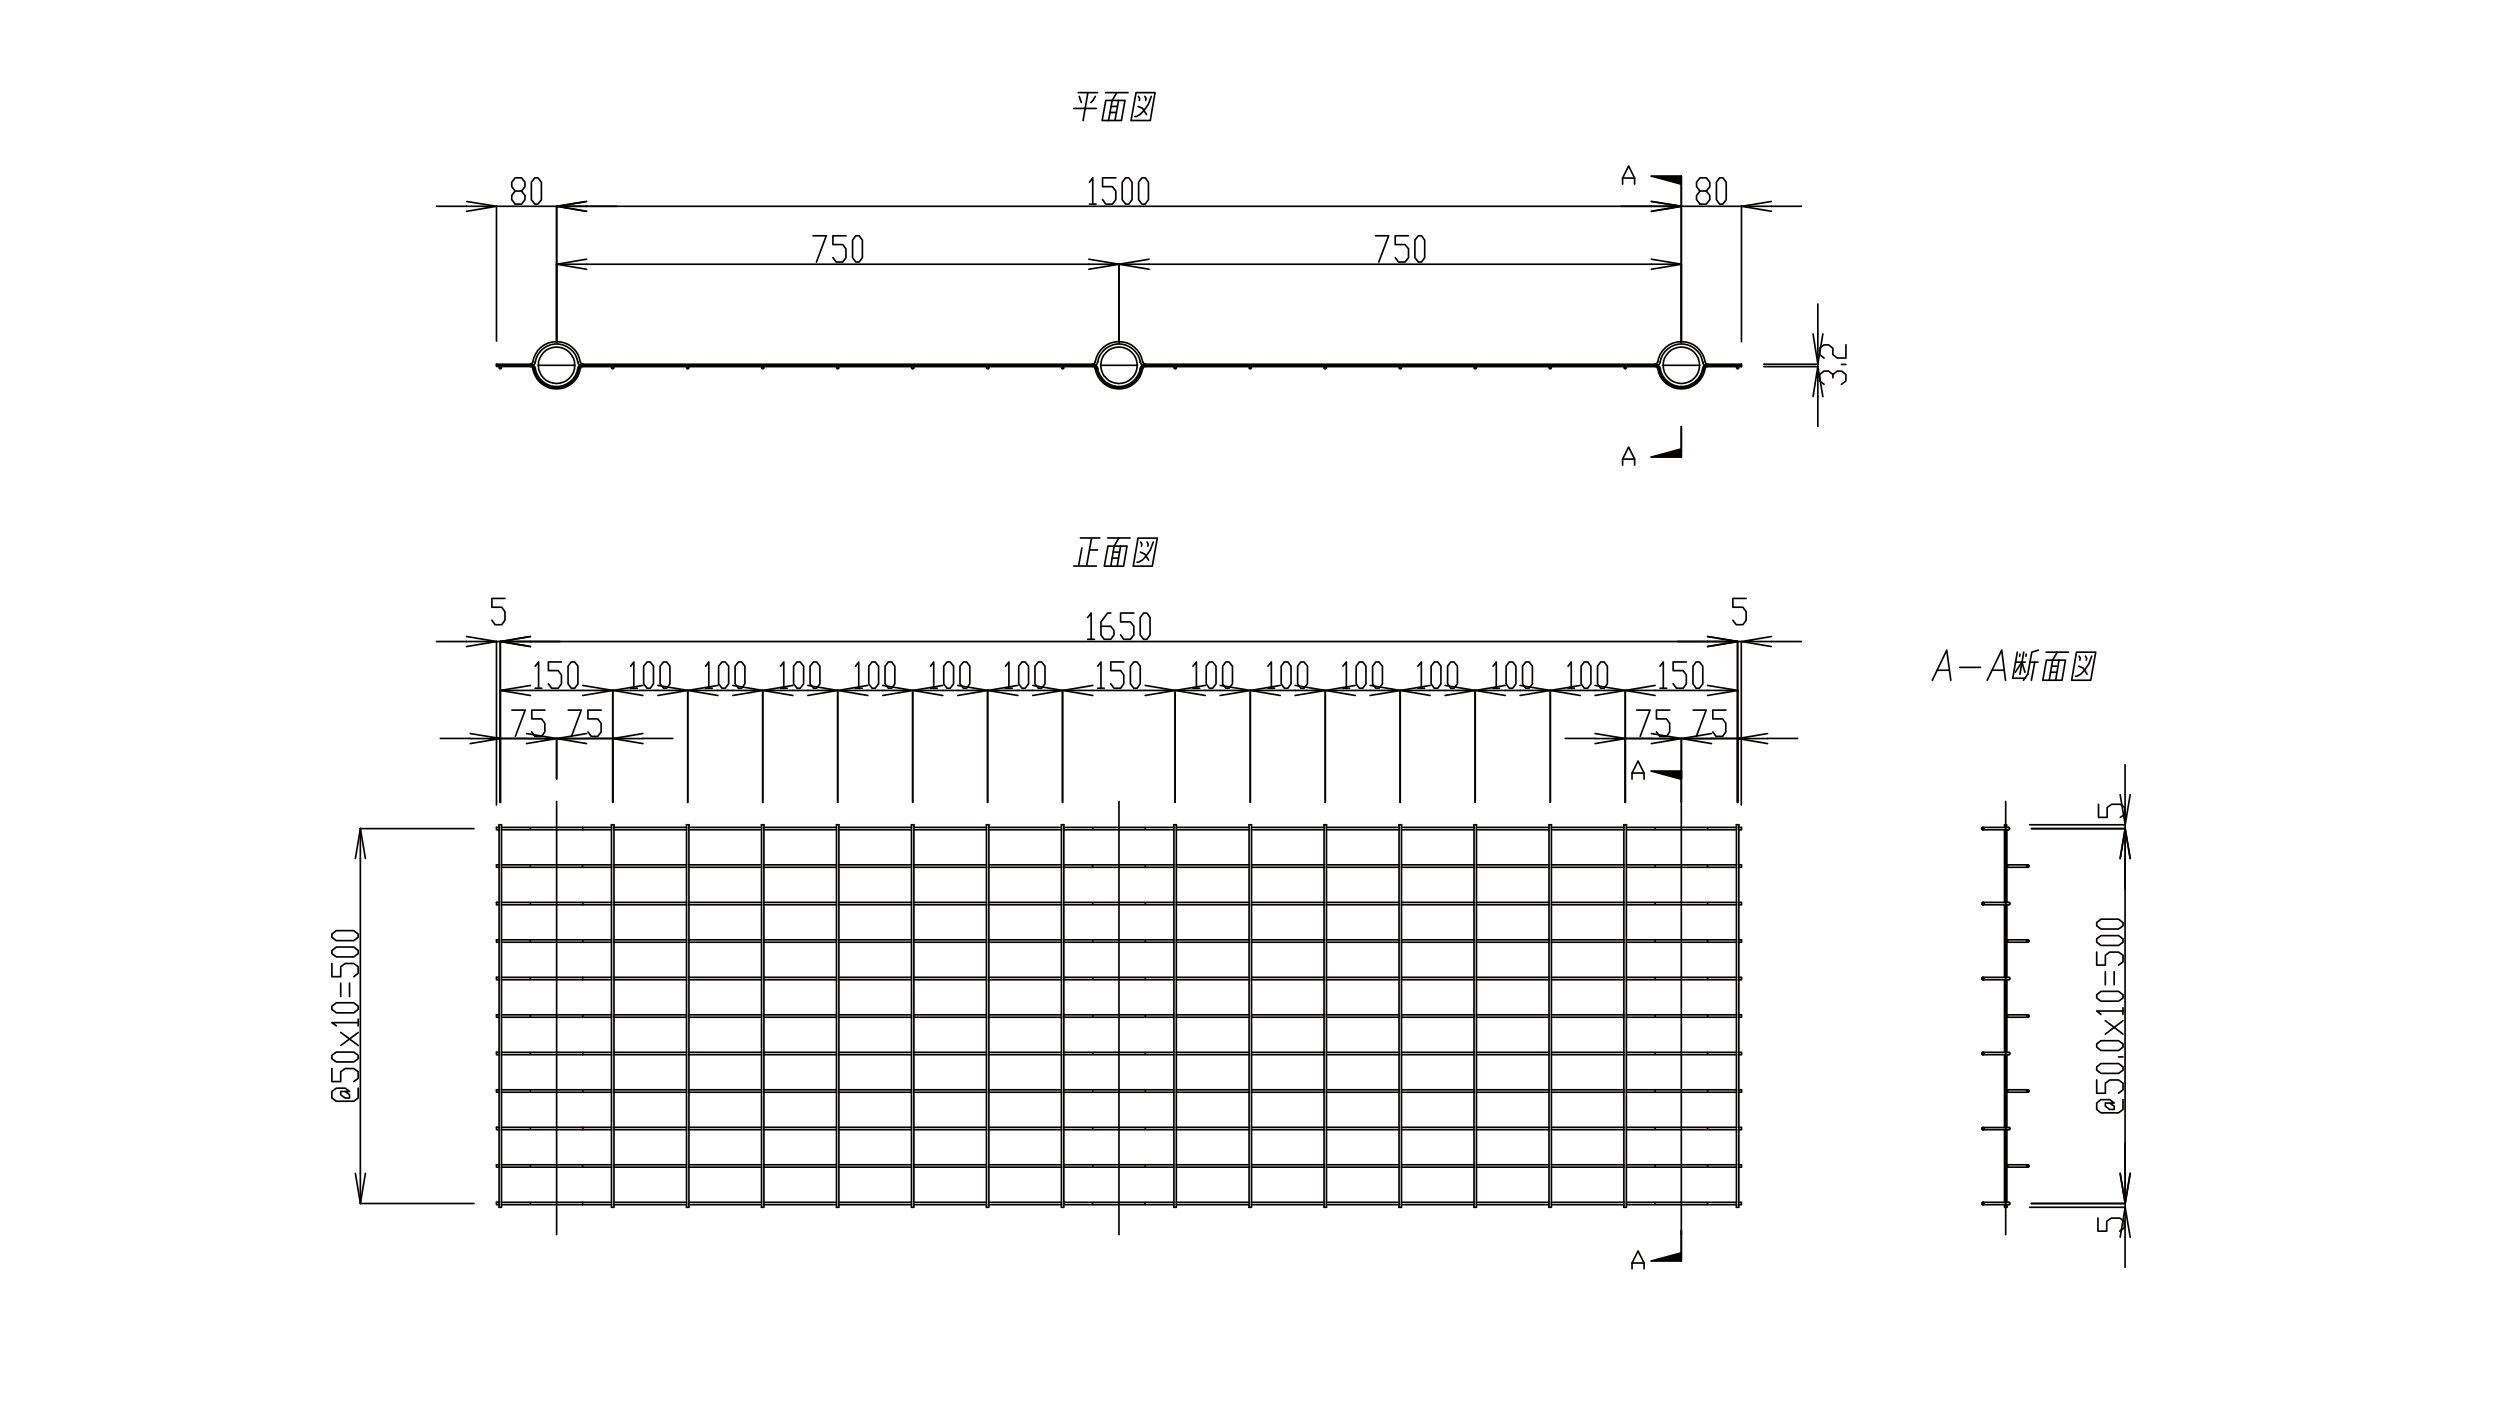 <svg xmlns="http://www.w3.org/2000/svg" xmlns:xlink="http://www.w3.org/1999/xlink" viewBox="0 0 748.21 420.96"><defs><style>.cls-1,.cls-3{fill:none;}.cls-2{clip-path:url(#clip-path);}.cls-3{stroke:#040000;stroke-linecap:round;stroke-linejoin:round;stroke-width:0.5px;}.cls-4{fill:#040000;fill-rule:evenodd;}</style><clipPath id="clip-path"><rect class="cls-1" x="76.47" width="595.26" height="420.96"/></clipPath></defs><g id="レイヤー_2" data-name="レイヤー 2"><g id="レイヤー_1-2" data-name="レイヤー 1"><g id="レイヤー_2-2" data-name="レイヤー 2"><g id="レイヤー_1-2-2" data-name="レイヤー 1-2"><g class="cls-2"><path class="cls-3" d="M158.73,258.84v.72m24.3-.72H150.09m32.94.72H150.09m122.7,0H251.07m21.72-.72H251.07"/><polyline class="cls-3" points="148.59 258.84 148.59 259.56 149.38 259.56"/><path class="cls-3" d="M327,109H174.39m152.64.36H174.39m152.64.36H174.39M495.33,109H342.75m152.58.36H342.75m152.58.36H342.75m168.12,0h10.32m-10.14-.36h10.14M511.05,109h10.14M334.89,369.48V239.88m-168.3,129.6V239.88m336.6,129.6V239.88m18,19.68v-.72m-79.32,0h21.72m-21.72.72h21.72m-44.16,0h21.72m-21.68-.72h21.72m79.26,0h.78m-34.44,0h32.94m-55.38,0h21.72m34.38.72h.78m-34.44,0h32.94m-55.38,0h21.72m-111.48-.72h21.68m-21.72.72h21.72m-44.22,0h21.78m-21.78-.72h21.78m-56.16,0H296m21.72.72H296m-.72,0H273.47m21.72-.72H273.47m44.88.72h32.94m-32.94-.72h32.94m45.66,0h21.72m-21.72.72h21.72m-168.36-.72H228.63m21.72.72H228.63m-23.16-.72H183.75m21.72.72H183.75m44.16-.72H206.19m21.72.72H206.19m-57.6-.72h.78"/><polyline class="cls-3" points="599.91 247.62 599.91 246.84 600.58 246.84 600.58 247.62"/><polyline class="cls-3" points="600.7 360.54 600.7 361.32 599.91 361.32 599.91 360.54"/><path class="cls-3" d="M544.05,100V91m0,27.66v8.94M527.91,109h16.14m-16.14.72h16.14M599.91,270.1V248.34m0,44.16V270.78m0,44.16V293.22m0,44.22V315.66m0,44.16V338.1"/><polyline class="cls-3" points="545.91 115.02 544.6 114 544.6 112.08 545.91 111.06 547.24 111.06 548.55 112.08 548.55 113.04"/><polyline class="cls-3" points="548.55 112.08 549.88 111.06 551.13 111.06 552.46 112.08 552.46 114 551.13 115.02"/><line class="cls-3" x1="552.45" y1="109.08" x2="551.13" y2="109.08"/><polyline class="cls-3" points="545.91 107.16 544.6 106.14 544.6 104.22 545.91 103.2 547.24 103.2 548.55 104.22 548.55 106.14 549.88 107.16 552.46 107.16 552.46 103.2"/><polyline class="cls-3" points="544.05 108.96 544.05 109.68 542.62 118.68"/><polyline class="cls-3" points="545.55 118.68 544.05 109.68 544.05 118.68"/><polyline class="cls-3" points="545.55 99.96 544.05 108.96 542.62 99.96"/><path class="cls-3" d="M600.27,369.48V239.88M544.05,109v-9"/><polygon class="cls-3" points="318.39 110.04 318.33 109.8 318.04 109.68 317.8 109.8 317.68 110.04 317.8 110.28 318.04 110.4 318.33 110.28 318.39 110.04"/><polygon class="cls-3" points="352.06 110.04 352 109.8 351.69 109.68 351.45 109.8 351.33 110.04 351.45 110.28 351.69 110.4 352 110.28 352.06 110.04"/><path class="cls-3" d="M175.53,61.74h9m-44.88,0h-9m35.94,40.86V61.74m-18,40.32V61.74M521.19,109v.72"/><polyline class="cls-3" points="166.59 61.74 148.59 61.74 139.66 60.3"/><polyline class="cls-3" points="139.66 63.24 148.59 61.74 139.66 61.74"/><polyline class="cls-3" points="175.53 63.24 166.59 61.74 175.53 60.3"/><line class="cls-3" x1="166.59" y1="61.74" x2="175.53" y2="61.74"/><polyline class="cls-3" points="154.18 61.08 153.16 59.76 153.16 58.5 154.18 57.18 156.09 57.18 157.12 55.86 157.12 54.54 156.09 53.22 154.18 53.22 153.16 54.54 153.16 55.86 154.18 57.18"/><polyline class="cls-3" points="156.09 57.18 157.12 58.5 157.12 59.76 156.09 61.08 154.18 61.08"/><polygon class="cls-3" points="160.06 61.08 159.03 59.76 159.03 54.54 160.06 53.22 161.01 53.22 162.03 54.54 162.03 59.76 161.01 61.08 160.06 61.08"/><path class="cls-3" d="M175.53,79.08H325.89m9,23.52V79.08M166.59,102.6V79.08"/><polyline class="cls-3" points="175.53 80.58 166.59 79.08 175.53 77.58"/><line class="cls-3" x1="166.59" y1="79.08" x2="175.53" y2="79.08"/><polyline class="cls-3" points="325.89 77.58 334.89 79.08 325.89 80.58"/><line class="cls-3" x1="334.89" y1="79.08" x2="325.89" y2="79.08"/><polyline class="cls-3" points="243.34 70.56 247.29 70.56 244.35 78.42"/><polyline class="cls-3" points="249.28 77.1 250.24 78.42 252.22 78.42 253.18 77.1 253.18 74.46 252.22 73.2 249.28 73.2 249.28 70.56 253.18 70.56"/><polygon class="cls-3" points="256.12 78.42 255.16 77.1 255.16 71.88 256.12 70.56 257.13 70.56 258.1 71.88 258.1 77.1 257.13 78.42 256.12 78.42"/><path class="cls-3" d="M530.13,61.74h9m-44.88,0h-9m35.94,40.5V61.74m-18,40.86V61.74"/><polyline class="cls-3" points="521.2 61.74 503.19 61.74 494.25 60.3"/><polyline class="cls-3" points="494.25 63.24 503.19 61.74 494.25 61.74"/><polyline class="cls-3" points="530.13 63.24 521.2 61.74 530.13 60.3"/><line class="cls-3" x1="521.19" y1="61.74" x2="530.13" y2="61.74"/><polyline class="cls-3" points="508.77 61.08 507.75 59.76 507.75 58.5 508.77 57.18 510.69 57.18 511.71 55.86 511.71 54.54 510.69 53.22 508.77 53.22 507.75 54.54 507.75 55.86 508.77 57.18"/><polyline class="cls-3" points="510.69 57.18 511.71 58.5 511.71 59.76 510.69 61.08 508.77 61.08"/><polygon class="cls-3" points="514.65 61.08 513.7 59.76 513.7 54.54 514.65 53.22 515.62 53.22 516.63 54.54 516.63 59.76 515.62 61.08 514.65 61.08"/><path class="cls-3" d="M175.53,61.74H494.25m8.94,40.86V61.74M166.59,102.6V61.74"/><polyline class="cls-3" points="175.53 63.24 166.59 61.74 175.53 60.3"/><line class="cls-3" x1="166.59" y1="61.74" x2="175.53" y2="61.74"/><polyline class="cls-3" points="494.25 60.3 503.19 61.74 494.25 63.24"/><line class="cls-3" x1="503.19" y1="61.74" x2="494.25" y2="61.74"/><polyline class="cls-3" points="326.07 54.54 327.04 53.22 327.04 61.08"/><line class="cls-3" x1="326.07" y1="61.08" x2="327.99" y2="61.08"/><polyline class="cls-3" points="329.98 59.76 330.94 61.08 332.92 61.08 333.94 59.76 333.94 57.18 332.92 55.86 329.98 55.86 329.98 53.22 333.94 53.22"/><polygon class="cls-3" points="336.88 61.08 335.86 59.76 335.86 54.54 336.88 53.22 337.83 53.22 338.8 54.54 338.8 59.76 337.83 61.08 336.88 61.08"/><polygon class="cls-3" points="341.74 61.08 340.77 59.76 340.77 54.54 341.74 53.22 342.75 53.22 343.71 54.54 343.71 59.76 342.75 61.08 341.74 61.08"/><path class="cls-3" d="M636,237.84V228.9m0,28v9m-28.56-19.06H636M608,248H636"/><polyline class="cls-3" points="634.6 244.62 635.91 243.66 635.91 241.68 634.6 240.72 631.96 240.72 630.63 241.68 630.63 244.62 628.05 244.62 628.05 240.72"/><polyline class="cls-3" points="636.03 246.84 636.03 247.98 634.53 256.92"/><polyline class="cls-3" points="637.53 256.92 636.03 247.98 636.03 256.92"/><polyline class="cls-3" points="637.53 237.84 636.03 246.84 634.53 237.84"/><path class="cls-3" d="M636,256.92v94.26m-28.08,9H636M608,248H636m0-1.14v-9"/><polyline class="cls-3" points="634.53 256.92 636.03 247.98 637.53 256.92"/><line class="cls-3" x1="636.03" y1="247.98" x2="636.03" y2="256.92"/><polyline class="cls-3" points="637.53 351.18 636.03 360.18 634.53 351.18"/><line class="cls-3" x1="636.03" y1="360.18" x2="636.03" y2="351.18"/><polyline class="cls-3" points="631.41 330.12 632.74 331.08 632.74 332.04 631.41 332.04 630.1 331.08 630.1 330.12 632.74 330.12 631.41 329.1 628.77 329.1 627.51 330.12 627.51 332.04 628.77 333.06 634.05 333.06 635.38 332.04 635.38 329.1"/><polyline class="cls-3" points="634.05 327.18 635.38 326.16 635.38 324.18 634.05 323.22 631.41 323.22 630.1 324.18 630.1 327.18 627.51 327.18 627.51 323.22"/><polygon class="cls-3" points="635.38 320.28 634.05 321.24 628.77 321.24 627.51 320.28 627.51 319.32 628.77 318.3 634.05 318.3 635.38 319.32 635.38 320.28"/><line class="cls-3" x1="635.37" y1="316.32" x2="634.05" y2="316.32"/><polygon class="cls-3" points="635.38 313.38 634.05 314.4 628.77 314.4 627.51 313.38 627.51 312.42 628.77 311.46 634.05 311.46 635.38 312.42 635.38 313.38"/><path class="cls-3" d="M630.09,309.48l5.28-4m0,4-5.28-4"/><polyline class="cls-3" points="628.77 303.6 627.51 302.58 635.38 302.58"/><line class="cls-3" x1="635.37" y1="303.6" x2="635.37" y2="301.62"/><polygon class="cls-3" points="635.38 298.68 634.05 299.64 628.77 299.64 627.51 298.68 627.51 297.72 628.77 296.7 634.05 296.7 635.38 297.72 635.38 298.68"/><path class="cls-3" d="M632.73,290.82v3.9m-2.64,0v-3.9"/><polyline class="cls-3" points="634.05 288.84 635.38 287.88 635.38 285.9 634.05 284.94 631.41 284.94 630.1 285.9 630.1 288.84 627.51 288.84 627.51 284.94"/><polygon class="cls-3" points="635.38 282 634.05 282.96 628.77 282.96 627.51 282 627.51 280.98 628.77 280.02 634.05 280.02 635.38 280.98 635.38 282"/><polygon class="cls-3" points="635.38 277.08 634.05 278.04 628.77 278.04 627.51 277.08 627.51 276.12 628.77 275.1 634.05 275.1 635.38 276.12 635.38 277.08"/><path class="cls-3" d="M636,370.26v9m0-28.08v-8.94m-28.56,19.08H636M608,360.18H636"/><polyline class="cls-3" points="634.41 368.46 635.74 367.5 635.74 365.52 634.41 364.56 631.84 364.56 630.51 365.52 630.51 368.46 627.88 368.46 627.88 364.56"/><polyline class="cls-3" points="636.03 361.32 636.03 360.18 637.53 351.18"/><polyline class="cls-3" points="634.53 351.18 636.03 360.18 636.03 351.18"/><polyline class="cls-3" points="634.53 370.26 636.03 361.32 637.53 370.26"/><path class="cls-3" d="M107.85,256.92v94.26m34,9h-34m34-112.18h-34M636,361.32v8.94"/><polyline class="cls-3" points="106.36 256.92 107.86 247.98 109.36 256.92"/><line class="cls-3" x1="107.85" y1="247.98" x2="107.85" y2="256.92"/><polyline class="cls-3" points="109.36 351.18 107.86 360.18 106.36 351.18"/><line class="cls-3" x1="107.85" y1="360.18" x2="107.85" y2="351.18"/><polyline class="cls-3" points="103.3 326.64 104.61 327.66 104.61 328.62 103.3 328.62 101.97 327.66 101.97 326.64 104.61 326.64 103.3 325.68 100.66 325.68 99.33 326.64 99.33 328.62 100.66 329.58 105.88 329.58 107.19 328.62 107.19 325.68"/><polyline class="cls-3" points="105.88 323.7 107.19 322.74 107.19 320.76 105.88 319.8 103.3 319.8 101.97 320.76 101.97 323.7 99.33 323.7 99.33 319.8"/><polygon class="cls-3" points="107.19 316.86 105.88 317.82 100.66 317.82 99.33 316.86 99.33 315.84 100.66 314.88 105.88 314.88 107.19 315.84 107.19 316.86"/><path class="cls-3" d="M102,312.9l5.22-3.9m0,3.9L102,309"/><polyline class="cls-3" points="100.66 307.02 99.33 306.06 107.19 306.06"/><line class="cls-3" x1="107.19" y1="307.02" x2="107.19" y2="305.04"/><polygon class="cls-3" points="107.19 302.1 105.88 303.12 100.66 303.12 99.33 302.1 99.33 301.14 100.66 300.12 105.88 300.12 107.19 301.14 107.19 302.1"/><path class="cls-3" d="M104.61,294.24v4m-2.64,0v-4"/><polyline class="cls-3" points="105.88 292.32 107.19 291.3 107.19 289.32 105.88 288.36 103.3 288.36 101.97 289.32 101.97 292.32 99.33 292.32 99.33 288.36"/><polygon class="cls-3" points="107.19 285.42 105.88 286.38 100.66 286.38 99.33 285.42 99.33 284.46 100.66 283.44 105.88 283.44 107.19 284.46 107.19 285.42"/><polygon class="cls-3" points="107.19 280.5 105.88 281.52 100.66 281.52 99.33 280.5 99.33 279.54 100.66 278.52 105.88 278.52 107.19 279.54 107.19 280.5"/><polygon class="cls-4" points="494.13 52.68 503.19 52.68 503.19 55.14 494.13 52.68"/><polyline class="cls-3" points="503.19 61.74 503.19 52.68 494.13 52.68 503.19 55.14"/><line class="cls-3" x1="503.19" y1="61.74" x2="503.19" y2="52.68"/><polygon class="cls-4" points="494.13 230.76 503.19 230.76 503.19 233.22 494.13 230.76"/><polyline class="cls-3" points="503.19 239.88 503.19 230.76 494.13 230.76 503.19 233.22"/><line class="cls-3" x1="503.19" y1="239.88" x2="503.19" y2="230.76"/><polyline class="cls-3" points="488.44 379.74 488.44 378 490.24 374.4 492.04 378 492.04 379.74"/><line class="cls-3" x1="488.43" y1="378" x2="492.03" y2="378"/><polyline class="cls-3" points="488.44 233.16 488.44 231.36 490.24 227.76 492.04 231.36 492.04 233.16"/><line class="cls-3" x1="488.43" y1="231.36" x2="492.03" y2="231.36"/><polyline class="cls-3" points="485.62 139.2 485.62 137.4 487.42 133.8 489.21 137.4 489.21 139.2"/><line class="cls-3" x1="485.61" y1="137.4" x2="489.21" y2="137.4"/><polyline class="cls-3" points="485.62 55.08 485.62 53.28 487.42 49.68 489.21 53.28 489.21 55.08"/><line class="cls-3" x1="485.61" y1="53.28" x2="489.21" y2="53.28"/><polyline class="cls-3" points="327.75 110.28 328.06 111.48 328.6 112.68 329.31 113.76 330.21 114.66 331.24 115.38 332.38 115.98 333.63 116.28 334.89 116.4 336.15 116.28 337.42 115.98 338.56 115.38 339.57 114.66 340.48 113.76 341.19 112.68 341.68 111.48 341.98 110.28"/><polyline class="cls-3" points="328.12 110.22 328.42 111.42 328.89 112.5 329.56 113.52 330.45 114.36 331.42 115.08 332.5 115.62 333.69 115.92 334.89 116.04 336.1 115.92 337.3 115.62 338.38 115.08 339.33 114.36 340.18 113.52 340.89 112.5 341.38 111.42 341.62 110.22"/><polyline class="cls-3" points="328.48 110.16 328.77 111.36 329.31 112.44 330.04 113.46 330.88 114.3 331.95 114.96 333.1 115.44 334.3 115.68 335.5 115.68 336.69 115.44 337.83 114.96 338.86 114.3 339.75 113.46 340.48 112.44 341.01 111.36 341.31 110.16"/><polyline class="cls-3" points="342.75 109.68 342.39 109.74 342.1 110.04 341.98 110.4"/><polyline class="cls-3" points="342.75 109.32 342.33 109.38 341.98 109.62 341.74 109.98 341.62 110.34"/><polyline class="cls-3" points="342.75 108.96 342.21 109.08 341.74 109.38 341.44 109.8 341.25 110.34"/><polyline class="cls-3" points="327.81 110.4 327.69 110.04 327.39 109.74 327.04 109.68"/><polyline class="cls-3" points="328.18 110.34 328.06 109.98 327.81 109.62 327.45 109.38 327.04 109.32"/><polyline class="cls-3" points="328.54 110.34 328.36 109.8 328.06 109.38 327.57 109.08 327.04 108.96"/><polyline class="cls-3" points="341.98 108.36 341.68 107.16 341.19 105.96 340.48 104.88 339.57 103.98 338.56 103.2 337.42 102.66 336.15 102.36 334.89 102.24 333.63 102.36 332.38 102.66 331.24 103.2 330.21 103.98 329.31 104.88 328.6 105.96 328.06 107.16 327.75 108.36"/><polyline class="cls-3" points="341.31 108.48 341.01 107.28 340.48 106.14 339.75 105.18 338.86 104.34 337.83 103.68 336.69 103.2 335.5 102.96 334.3 102.96 333.1 103.2 331.95 103.68 330.88 104.34 330.04 105.18 329.31 106.14 328.77 107.28 328.48 108.48"/><polyline class="cls-3" points="341.98 108.24 342.1 108.6 342.39 108.84 342.75 108.96"/><polyline class="cls-3" points="341.25 108.3 341.44 108.84 341.74 109.26 342.21 109.56 342.75 109.68"/><polyline class="cls-3" points="327.04 108.96 327.39 108.84 327.69 108.6 327.81 108.24"/><polyline class="cls-3" points="327.04 109.68 327.57 109.56 328.06 109.26 328.36 108.84 328.54 108.3"/><polyline class="cls-3" points="601.24 360.54 601.48 360.42 601.6 360.18 601.48 359.94 601.24 359.82"/><polyline class="cls-3" points="593.5 359.82 593.25 359.94 593.13 360.18 593.25 360.42 593.5 360.54"/><path class="cls-3" d="M593.47,360.54h7.74m0-.72h-7.74"/><polygon class="cls-3" points="593.86 360.18 593.79 359.94 593.5 359.82 593.25 359.94 593.13 360.18 593.25 360.42 593.5 360.54 593.79 360.42 593.86 360.18"/><line class="cls-3" x1="323.01" y1="28.86" x2="323.61" y2="30.66"/><polyline class="cls-3" points="326.5 30.66 327.1 30.06 327.81 28.86"/><path class="cls-3" d="M330.87,27.72h6.72m-14.88,0h5.76m-7.08,4.74h6.72m-2.52-4.74-1.44,8.34"/><polygon class="cls-3" points="330.94 30.06 336.69 30.06 335.62 36.06 329.86 36.06 330.94 30.06"/><path class="cls-3" d="M334.77,30.06l-1.08,6m-1.5-2.4h1.92m-1.56-1.8h1.92"/><polyline class="cls-3" points="334.24 27.72 332.86 30.06 331.77 36.06"/><polygon class="cls-3" points="340 27.72 345.69 27.72 344.25 36.06 338.5 36.06 340 27.72"/><polyline class="cls-3" points="340.71 28.86 341.07 29.46 341.01 30.06"/><polyline class="cls-3" points="342.63 28.86 343 29.46 342.88 30.06"/><polyline class="cls-3" points="344.56 28.86 343.65 31.26 342.39 33.06 341.19 34.26 340.12 34.86 339.63 34.86"/><polyline class="cls-3" points="340.65 31.86 341.98 32.46 343.12 34.26"/><path class="cls-3" d="M331.53,161h6.66m-14.82,0h5.76m-3.06,3.6h2.4m-7.08,4.8h6.72m-4.32-5.4-1,5.4m3.9-8.4-1.5,8.4"/><polygon class="cls-3" points="331.6 163.44 337.3 163.44 336.27 169.44 330.51 169.44 331.6 163.44"/><path class="cls-3" d="M335.37,163.44l-1,6m-1.5-2.4h1.92m-1.62-1.8h1.92"/><polyline class="cls-3" points="334.83 161.04 333.45 163.44 332.44 169.44"/><polygon class="cls-3" points="340.6 161.04 346.36 161.04 344.86 169.44 339.15 169.44 340.6 161.04"/><polyline class="cls-3" points="341.38 162.24 341.74 162.84 341.62 163.44"/><polyline class="cls-3" points="343.3 162.24 343.65 162.84 343.54 163.44"/><polyline class="cls-3" points="345.15 162.24 344.25 164.64 343 166.44 341.86 167.64 340.77 168.24 340.3 168.24"/><polyline class="cls-3" points="341.31 165.24 342.63 165.84 343.77 167.64"/><polyline class="cls-3" points="578.32 203.58 582.63 194.58 583.84 203.58"/><path class="cls-3" d="M586.53,199.74h6.18m-12.84.84h3.42"/><polyline class="cls-3" points="594.75 203.58 599.08 194.58 600.22 203.58"/><path class="cls-3" d="M606.87,201.78l-1.26,1.8m-9.3-3h3.42"/><polyline class="cls-3" points="606.03 201.18 605.13 198.18 603.15 201.18"/><polyline class="cls-3" points="610.05 194.58 608.08 195.18 606.88 201.78"/><path class="cls-3" d="M605.67,195.18l-1.14,6.6m4.44-3.6-1,5.4m-3.42-7.8-.12.6m2-.6-.12.6"/><polyline class="cls-3" points="603.75 195.18 602.38 202.98 606.22 202.98"/><path class="cls-3" d="M612.39,195.18h6.66m-15.84,3h2.88m1.44,0h2.4"/><polygon class="cls-3" points="612.46 197.58 618.15 197.58 617.13 203.58 611.38 203.58 612.46 197.58"/><path class="cls-3" d="M616.23,197.58l-1,6m-1.5-2.4h1.92m-1.62-1.8H616"/><polyline class="cls-3" points="615.7 195.18 614.32 197.58 613.29 203.58"/><polygon class="cls-3" points="621.46 195.18 627.22 195.18 625.72 203.58 620.01 203.58 621.46 195.18"/><polyline class="cls-3" points="622.24 196.38 622.6 196.98 622.48 197.58"/><polyline class="cls-3" points="624.15 196.38 624.51 196.98 624.39 197.58"/><polyline class="cls-3" points="626.01 196.38 625.12 198.78 623.86 200.58 622.72 201.78 621.63 202.38 621.15 202.38"/><polyline class="cls-3" points="622.17 199.38 623.5 199.98 624.63 201.78"/><path class="cls-3" d="M511.05,258.84v.72m-15.72-.72v.72m-152.58-.72v.72M327,258.84v.72m-152.64-.72v.72"/><polyline class="cls-3" points="496.12 110.28 496.42 111.48 496.89 112.68 497.62 113.76 498.51 114.66 499.54 115.38 500.74 115.98 501.94 116.28 503.19 116.4 504.51 116.28 505.71 115.98 506.86 115.38 507.94 114.66 508.77 113.76 509.5 112.68 510.04 111.48 510.33 110.28"/><polyline class="cls-3" points="496.48 110.22 496.71 111.42 497.25 112.5 497.92 113.52 498.75 114.36 499.71 115.08 500.86 115.62 502 115.92 503.19 116.04 504.45 115.92 505.6 115.62 506.68 115.08 507.69 114.36 508.54 113.52 509.19 112.5 509.68 111.42 509.98 110.22"/><polyline class="cls-3" points="496.83 110.16 497.13 111.36 497.62 112.44 498.33 113.46 499.24 114.3 500.25 114.96 501.39 115.44 502.6 115.68 503.86 115.68 505.06 115.44 506.19 114.96 507.21 114.3 508.12 113.46 508.83 112.44 509.31 111.36 509.62 110.16"/><polyline class="cls-3" points="511.06 109.68 510.69 109.74 510.45 110.04 510.27 110.4"/><polyline class="cls-3" points="511.06 109.32 510.63 109.38 510.33 109.62 510.04 109.98 509.92 110.34"/><polyline class="cls-3" points="511.06 108.96 510.51 109.08 510.04 109.38 509.74 109.8 509.62 110.34"/><polyline class="cls-3" points="496.12 110.4 496 110.04 495.75 109.74 495.33 109.68"/><polyline class="cls-3" points="496.48 110.34 496.36 109.98 496.12 109.62 495.75 109.38 495.33 109.32"/><polyline class="cls-3" points="496.83 110.34 496.71 109.8 496.36 109.38 495.88 109.08 495.33 108.96"/><polyline class="cls-3" points="510.33 108.36 510.04 107.16 509.5 105.96 508.77 104.88 507.94 103.98 506.86 103.2 505.71 102.66 504.51 102.36 503.19 102.24 501.94 102.36 500.74 102.66 499.54 103.2 498.51 103.98 497.62 104.88 496.89 105.96 496.42 107.16 496.12 108.36"/><polyline class="cls-3" points="509.62 108.48 509.31 107.28 508.83 106.14 508.12 105.18 507.21 104.34 506.19 103.68 505.06 103.2 503.86 102.96 502.6 102.96 501.39 103.2 500.25 103.68 499.24 104.34 498.33 105.18 497.62 106.14 497.13 107.28 496.83 108.48"/><polyline class="cls-3" points="510.27 108.24 510.45 108.6 510.69 108.84 511.06 108.96"/><polyline class="cls-3" points="509.62 108.3 509.74 108.84 510.04 109.26 510.51 109.56 511.06 109.68"/><polyline class="cls-3" points="495.33 108.96 495.75 108.84 496 108.6 496.12 108.24"/><polyline class="cls-3" points="495.33 109.68 495.88 109.56 496.36 109.26 496.71 108.84 496.83 108.3"/><line class="cls-3" x1="340.41" y1="109.32" x2="329.37" y2="109.32"/><polygon class="cls-3" points="340.36 109.32 340.24 108.24 339.94 107.22 339.45 106.32 338.74 105.48 337.89 104.76 337 104.28 335.98 103.98 334.89 103.86 333.81 103.98 332.8 104.28 331.83 104.76 331.06 105.48 330.33 106.32 329.86 107.22 329.56 108.24 329.44 109.32 329.56 110.4 329.86 111.42 330.33 112.38 331.06 113.16 331.83 113.88 332.8 114.36 333.81 114.66 334.89 114.78 335.98 114.66 337 114.36 337.89 113.88 338.74 113.16 339.45 112.38 339.94 111.42 340.24 110.4 340.36 109.32"/><path class="cls-3" d="M158.73,109.32H148.59m10.14-.32H148.59"/><polyline class="cls-3" points="158.91 109.68 148.59 109.68 148.59 108.96"/><polyline class="cls-3" points="159.46 110.28 159.75 111.48 160.29 112.68 160.96 113.76 161.85 114.66 162.94 115.38 164.07 115.98 165.28 116.28 166.59 116.4 167.85 116.28 169.06 115.98 170.25 115.38 171.28 114.66 172.18 113.76 172.9 112.68 173.38 111.48 173.68 110.28"/><polyline class="cls-3" points="159.81 110.22 160.12 111.42 160.59 112.5 161.25 113.52 162.09 114.36 163.12 115.08 164.19 115.62 165.34 115.92 166.59 116.04 167.79 115.92 168.94 115.62 170.01 115.08 171.03 114.36 171.88 113.52 172.53 112.5 173.01 111.42 173.31 110.22"/><polyline class="cls-3" points="160.18 110.16 160.47 111.36 160.96 112.44 161.68 113.46 162.57 114.3 163.59 114.96 164.74 115.44 165.94 115.68 167.19 115.68 168.4 115.44 169.53 114.96 170.56 114.3 171.46 113.46 172.18 112.44 172.66 111.36 172.96 110.16"/><polyline class="cls-3" points="159.46 110.4 159.34 110.04 159.09 109.74 158.74 109.68"/><polyline class="cls-3" points="159.81 110.34 159.75 109.98 159.46 109.62 159.09 109.38 158.74 109.32"/><polyline class="cls-3" points="160.18 110.34 160.06 109.8 159.69 109.38 159.28 109.08 158.74 108.96"/><polyline class="cls-3" points="174.4 109.68 174.03 109.74 173.79 110.04 173.68 110.4"/><polyline class="cls-3" points="174.4 109.32 174.03 109.38 173.68 109.62 173.44 109.98 173.31 110.34"/><polyline class="cls-3" points="174.4 108.96 173.85 109.08 173.44 109.38 173.07 109.8 172.96 110.34"/><polyline class="cls-3" points="173.68 108.36 173.38 107.16 172.9 105.96 172.18 104.88 171.28 103.98 170.25 103.2 169.06 102.66 167.85 102.36 166.59 102.24 165.28 102.36 164.07 102.66 162.94 103.2 161.85 103.98 160.96 104.88 160.29 105.96 159.75 107.16 159.46 108.36"/><polyline class="cls-3" points="172.96 108.48 172.66 107.28 172.18 106.14 171.46 105.18 170.56 104.34 169.53 103.68 168.4 103.2 167.19 102.96 165.94 102.96 164.74 103.2 163.59 103.68 162.57 104.34 161.68 105.18 160.96 106.14 160.47 107.28 160.18 108.48"/><polyline class="cls-3" points="158.74 108.96 159.09 108.84 159.34 108.6 159.46 108.24"/><polyline class="cls-3" points="158.74 109.68 159.28 109.56 159.69 109.26 160.06 108.84 160.18 108.3"/><polyline class="cls-3" points="173.68 108.24 173.79 108.6 174.03 108.84 174.4 108.96"/><polyline class="cls-3" points="172.96 108.3 173.07 108.84 173.44 109.26 173.85 109.56 174.4 109.68"/><polygon class="cls-3" points="374.56 110.04 374.44 109.8 374.19 109.68 373.89 109.8 373.83 110.04 373.89 110.28 374.19 110.4 374.44 110.28 374.56 110.04"/><polygon class="cls-3" points="397 110.04 396.88 109.8 396.63 109.68 396.33 109.8 396.27 110.04 396.33 110.28 396.63 110.4 396.88 110.28 397 110.04"/><polygon class="cls-3" points="419.44 110.04 419.31 109.8 419.07 109.68 418.77 109.8 418.71 110.04 418.77 110.28 419.07 110.4 419.31 110.28 419.44 110.04"/><polygon class="cls-3" points="441.88 110.04 441.75 109.8 441.51 109.68 441.21 109.8 441.15 110.04 441.21 110.28 441.51 110.4 441.75 110.28 441.88 110.04"/><polygon class="cls-3" points="464.31 110.04 464.19 109.8 463.95 109.68 463.71 109.8 463.6 110.04 463.71 110.28 463.95 110.4 464.19 110.28 464.31 110.04"/><polygon class="cls-3" points="486.75 110.04 486.63 109.8 486.39 109.68 486.15 109.8 486.04 110.04 486.15 110.28 486.39 110.4 486.63 110.28 486.75 110.04"/><polygon class="cls-3" points="520.41 110.04 520.29 109.8 520.05 109.68 519.82 109.8 519.7 110.04 519.82 110.28 520.05 110.4 520.29 110.28 520.41 110.04"/><polygon class="cls-3" points="295.95 110.04 295.89 109.8 295.6 109.68 295.36 109.8 295.24 110.04 295.36 110.28 295.6 110.4 295.89 110.28 295.95 110.04"/><polygon class="cls-3" points="273.51 110.04 273.45 109.8 273.15 109.68 272.92 109.8 272.8 110.04 272.92 110.28 273.15 110.4 273.45 110.28 273.51 110.04"/><polygon class="cls-3" points="251.07 110.04 250.96 109.8 250.72 109.68 250.47 109.8 250.35 110.04 250.47 110.28 250.72 110.4 250.96 110.28 251.07 110.04"/><polygon class="cls-3" points="228.63 110.04 228.51 109.8 228.28 109.68 228.03 109.8 227.91 110.04 228.03 110.28 228.28 110.4 228.51 110.28 228.63 110.04"/><polygon class="cls-3" points="206.19 110.04 206.07 109.8 205.84 109.68 205.59 109.8 205.47 110.04 205.59 110.28 205.84 110.4 206.07 110.28 206.19 110.04"/><polygon class="cls-3" points="183.75 110.04 183.63 109.8 183.4 109.68 183.16 109.8 183.03 110.04 183.16 110.28 183.4 110.4 183.63 110.28 183.75 110.04"/><polygon class="cls-3" points="150.09 110.04 149.97 109.8 149.74 109.68 149.5 109.8 149.38 110.04 149.5 110.28 149.74 110.4 149.97 110.28 150.09 110.04"/><polyline class="cls-3" points="601.24 338.1 601.48 338.04 601.6 337.74 601.48 337.5 601.24 337.44"/><polyline class="cls-3" points="593.5 337.44 593.25 337.5 593.13 337.74 593.25 338.04 593.5 338.1"/><path class="cls-3" d="M593.47,338.1h7.74m0-.66h-7.74"/><polygon class="cls-3" points="593.86 337.74 593.79 337.5 593.5 337.44 593.25 337.5 593.13 337.74 593.25 338.04 593.5 338.1 593.79 338.04 593.86 337.74"/><polyline class="cls-3" points="601.24 315.66 601.48 315.54 601.6 315.3 601.48 315.06 601.24 314.94"/><polyline class="cls-3" points="593.5 314.94 593.25 315.06 593.13 315.3 593.25 315.54 593.5 315.66"/><path class="cls-3" d="M593.47,315.66h7.74m0-.72h-7.74"/><polygon class="cls-3" points="593.86 315.3 593.79 315.06 593.5 314.94 593.25 315.06 593.13 315.3 593.25 315.54 593.5 315.66 593.79 315.54 593.86 315.3"/><polyline class="cls-3" points="601.24 293.22 601.48 293.1 601.6 292.86 601.48 292.62 601.24 292.5"/><polyline class="cls-3" points="593.5 292.5 593.25 292.62 593.13 292.86 593.25 293.1 593.5 293.22"/><path class="cls-3" d="M593.47,293.22h7.74m0-.72h-7.74"/><polygon class="cls-3" points="593.86 292.86 593.79 292.62 593.5 292.5 593.25 292.62 593.13 292.86 593.25 293.1 593.5 293.22 593.79 293.1 593.86 292.86"/><polyline class="cls-3" points="601.24 270.78 601.48 270.66 601.6 270.42 601.48 270.18 601.24 270.06"/><polyline class="cls-3" points="593.5 270.06 593.25 270.18 593.13 270.42 593.25 270.66 593.5 270.78"/><path class="cls-3" d="M593.47,270.78h7.74m0-.72h-7.74"/><polygon class="cls-3" points="593.86 270.42 593.79 270.18 593.5 270.06 593.25 270.18 593.13 270.42 593.25 270.66 593.5 270.78 593.79 270.66 593.86 270.42"/><polyline class="cls-3" points="601.12 248.34 601.36 248.22 601.48 247.98 601.36 247.74 601.12 247.62"/><polyline class="cls-3" points="593.43 247.62 593.2 247.74 593.08 247.98 593.2 248.22 593.43 248.34"/><path class="cls-3" d="M593.47,248.34h7.68m0-.72h-7.68"/><polygon class="cls-3" points="593.79 247.98 593.67 247.74 593.43 247.62 593.2 247.74 593.08 247.98 593.2 248.22 593.43 248.34 593.67 248.22 593.79 247.98"/><path class="cls-3" d="M600.63,270.06V248.34m0,44.16V270.78m0,44.16V293.22m0,44.22V315.66m0,44.16V338.1"/><polyline class="cls-3" points="601 258.84 600.7 258.96 600.63 259.2 600.7 259.44 601 259.56"/><polyline class="cls-3" points="606.88 259.56 607.17 259.44 607.24 259.2 607.17 258.96 606.88 258.84 601 258.84"/><line class="cls-3" x1="606.87" y1="259.56" x2="600.99" y2="259.56"/><polygon class="cls-3" points="607.24 259.2 607.17 258.96 606.88 258.84 606.63 258.96 606.51 259.2 606.63 259.44 606.88 259.56 607.17 259.44 607.24 259.2"/><polyline class="cls-3" points="601 281.28 600.7 281.4 600.63 281.64 600.7 281.88 601 282"/><polyline class="cls-3" points="606.88 282 607.17 281.88 607.24 281.64 607.17 281.4 606.88 281.28 601 281.28"/><line class="cls-3" x1="606.87" y1="282" x2="600.99" y2="282"/><polygon class="cls-3" points="607.24 281.64 607.17 281.4 606.88 281.28 606.63 281.4 606.51 281.64 606.63 281.88 606.88 282 607.17 281.88 607.24 281.64"/><polyline class="cls-3" points="601 303.72 600.7 303.84 600.63 304.08 600.7 304.32 601 304.44"/><polyline class="cls-3" points="606.88 304.44 607.17 304.32 607.24 304.08 607.17 303.84 606.88 303.72 601 303.72"/><line class="cls-3" x1="606.87" y1="304.44" x2="600.99" y2="304.44"/><polygon class="cls-3" points="607.24 304.08 607.17 303.84 606.88 303.72 606.63 303.84 606.51 304.08 606.63 304.32 606.88 304.44 607.17 304.32 607.24 304.08"/><polyline class="cls-3" points="601 326.16 600.7 326.28 600.63 326.52 600.7 326.76 601 326.88"/><polyline class="cls-3" points="606.88 326.88 607.17 326.76 607.24 326.52 607.17 326.28 606.88 326.16 601 326.16"/><line class="cls-3" x1="606.87" y1="326.88" x2="600.99" y2="326.88"/><polygon class="cls-3" points="607.24 326.52 607.17 326.28 606.88 326.16 606.63 326.28 606.51 326.52 606.63 326.76 606.88 326.88 607.17 326.76 607.24 326.52"/><polyline class="cls-3" points="601 348.6 600.7 348.72 600.63 348.96 600.7 349.2 601 349.32"/><polyline class="cls-3" points="606.88 349.32 607.17 349.2 607.24 348.96 607.17 348.72 606.88 348.6 601 348.6"/><line class="cls-3" x1="606.87" y1="349.32" x2="600.99" y2="349.32"/><polygon class="cls-3" points="607.24 348.96 607.17 348.72 606.88 348.6 606.63 348.72 606.51 348.96 606.63 349.2 606.88 349.32 607.17 349.2 607.24 348.96"/><line class="cls-3" x1="519.69" y1="361.32" x2="519.69" y2="246.84"/><polyline class="cls-3" points="520.41 246.84 520.41 361.32 519.7 361.32"/><path class="cls-3" d="M486,361.32V246.84m34.38,0h-.72"/><polyline class="cls-3" points="486.75 246.84 486.75 361.32 486.04 361.32"/><path class="cls-3" d="M463.59,361.32V246.84m23.16,0H486"/><polyline class="cls-3" points="464.31 246.84 464.31 361.32 463.6 361.32"/><path class="cls-3" d="M441.15,361.32V246.84m23.16,0h-.72"/><polyline class="cls-3" points="441.88 246.84 441.88 361.32 441.15 361.32"/><path class="cls-3" d="M418.71,361.32V246.84m23.16,0h-.72"/><polyline class="cls-3" points="419.44 246.84 419.44 361.32 418.71 361.32"/><path class="cls-3" d="M396.27,361.32V246.84m23.16,0h-.72"/><polyline class="cls-3" points="397 246.84 397 361.32 396.27 361.32"/><path class="cls-3" d="M373.83,361.32V246.84m23.16,0h-.72"/><polyline class="cls-3" points="374.56 246.84 374.56 361.32 373.83 361.32"/><path class="cls-3" d="M351.33,361.32V246.84m23.22,0h-.72"/><polyline class="cls-3" points="352.06 246.84 352.06 361.32 351.33 361.32"/><path class="cls-3" d="M317.67,361.32V246.84m34.38,0h-.72"/><polyline class="cls-3" points="318.39 246.84 318.39 361.32 317.68 361.32"/><path class="cls-3" d="M295.23,361.32V246.84m23.16,0h-.72"/><polyline class="cls-3" points="295.95 246.84 295.95 361.32 295.24 361.32"/><path class="cls-3" d="M272.79,361.32V246.84m23.16,0h-.72"/><polyline class="cls-3" points="273.51 246.84 273.51 361.32 272.8 361.32"/><path class="cls-3" d="M250.35,361.32V246.84m23.16,0h-.72"/><polyline class="cls-3" points="251.07 246.84 251.07 361.32 250.35 361.32"/><path class="cls-3" d="M227.91,361.32V246.84m23.16,0h-.72"/><polyline class="cls-3" points="228.63 246.84 228.63 361.32 227.91 361.32"/><path class="cls-3" d="M205.47,361.32V246.84m23.16,0h-.72"/><polyline class="cls-3" points="206.19 246.84 206.19 361.32 205.47 361.32"/><path class="cls-3" d="M183,361.32V246.84m23.16,0h-.72"/><polyline class="cls-3" points="183.75 246.84 183.75 361.32 183.03 361.32"/><path class="cls-3" d="M149.37,361.32V246.84m34.38,0H183"/><polyline class="cls-3" points="150.09 246.84 150.09 361.32 149.38 361.32"/><path class="cls-3" d="M158.73,247.62v.72m24.3-.72H150.09m32.94.72H150.09m122.7,0H251.07m21.72-.72H251.07m-101-.78h-.7"/><polyline class="cls-3" points="148.59 247.62 148.59 248.34 149.38 248.34"/><path class="cls-3" d="M158.73,270.06v.72m24.3-.72H150.09m32.94.72H150.09m122.7,0H251.07m21.72-.72H251.07m260-22.44v.72m-15.72-.72v.72m-152.58-.72v.72m-15.72-.72v.72m-152.64-.72v.72m346.8,0v-.72m-79.32,0h21.72m-21.72.72h21.72m-44.16,0h21.72m-21.7-.72h21.72m79.26,0h.78m-34.44,0h32.94m-55.38,0h21.72m34.38.72h.78m-34.44,0h32.94m-55.38,0h21.72m-111.48-.72h21.68m-21.72.72h21.72m-44.22,0h21.78m-21.78-.72h21.78m-56.16,0H296m21.72.72H296m-.72,0H273.47m21.72-.72H273.47m44.88.72h32.94m-32.94-.72h32.94m45.66,0h21.72m-21.72.72h21.72m-168.36-.72H228.63m21.72.72H228.63m-23.16-.72H183.75m21.72.72H183.75m44.16-.72H206.19m21.72.72H206.19m-57.6-.72h.78"/><polyline class="cls-3" points="148.59 270.06 148.59 270.78 149.38 270.78"/><path class="cls-3" d="M158.73,281.28V282m24.3-.72H150.09M183,282H150.09m122.7,0H251.07m21.72-.72H251.07m260-11.22v.72m-15.72-.72v.72m-152.58-.72v.72m-15.72-.72v.72m-152.64-.72v.72m346.8,0v-.72m-79.32,0h21.72m-21.72.72h21.72m-44.16,0h21.72m-21.7-.72h21.72m79.26,0h.78m-34.44,0h32.94m-55.38,0h21.72m34.38.72h.78m-34.44,0h32.94m-55.38,0h21.72m-111.48-.72h21.68m-21.72.72h21.72m-44.22,0h21.78m-21.78-.72h21.78m-56.16,0H296m21.72.72H296m-.72,0H273.47m21.72-.72H273.47m44.88.72h32.94m-32.94-.72h32.94m45.66,0h21.72m-21.72.72h21.72m-168.36-.72H228.63m21.72.72H228.63m-23.16-.72H183.75m21.72.72H183.75m44.16-.72H206.19m21.72.72H206.19m-57.6-.72h.78"/><polyline class="cls-3" points="148.59 281.28 148.59 282 149.38 282"/><path class="cls-3" d="M158.73,292.5v.72m24.3-.72H150.09m32.94.72H150.09m122.7,0H251.07m21.72-.72H251.07m260-11.22V282m-15.72-.72V282m-152.58-.72V282m-15.72-.72V282m-152.64-.72V282m346.8,0v-.72m-79.32,0h21.72m-21.74.72h21.72m-44.12,0h21.72m-21.72-.72h21.72m79.26,0h.78m-34.44,0h32.94m-55.38,0h21.72m34.38.72h.78m-34.44,0h32.94m-55.38,0h21.72m-111.48-.72h21.68m-21.72.72h21.72m-44.22,0h21.78m-21.78-.72h21.78m-56.16,0H296m21.72.72H296m-.72,0H273.47m21.72-.72H273.47m44.88.72h32.94m-32.94-.72h32.94m45.66,0h21.72M397,282h21.72m-168.36-.72H228.63m21.72.72H228.63m-23.16-.72H183.75m21.72.72H183.75m44.16-.72H206.19m21.72.72H206.19m-57.6-.72h.78"/><polyline class="cls-3" points="148.59 292.5 148.59 293.22 149.38 293.22"/><path class="cls-3" d="M158.73,303.72v.72m24.3-.72H150.09m32.94.72H150.09m122.7,0H251.07m21.72-.72H251.07m260-11.22v.72m-15.72-.72v.72m-152.58-.72v.72m-15.72-.72v.72m-152.66-.72v.72m346.8,0v-.72m-79.32,0h21.72m-21.72.72h21.72m-44.16,0h21.72m-21.68-.72h21.72m79.26,0h.78m-34.44,0h32.94m-55.38,0h21.72m34.38.72h.78m-34.44,0h32.94m-55.38,0h21.72m-111.48-.72h21.68m-21.72.72h21.72m-44.22,0h21.78m-21.78-.72h21.78m-56.16,0H296m21.72.72H296m-.72,0H273.47m21.72-.72H273.47m44.88.72h32.94m-32.94-.72h32.94m45.66,0h21.72m-21.72.72h21.72m-168.36-.72H228.63m21.72.72H228.63m-23.16-.72H183.75m21.72.72H183.75m44.16-.72H206.19m21.72.72H206.19m-57.6-.72h.78"/><polyline class="cls-3" points="148.59 303.72 148.59 304.44 149.38 304.44"/><path class="cls-3" d="M158.73,314.94v.72m24.3-.72H150.09m32.94.72H150.09m122.7,0H251.07m21.72-.72H251.07m260-11.22v.72m-15.72-.72v.72m-152.58-.72v.72m-15.72-.72v.72m-152.64-.72v.72m346.8,0v-.72m-79.32,0h21.72m-21.72.72h21.72m-44.16,0h21.72m-21.7-.72h21.72m79.26,0h.78m-34.44,0h32.94m-55.38,0h21.72m34.38.72h.78m-34.44,0h32.94m-55.38,0h21.72m-111.48-.72h21.68m-21.72.72h21.72m-44.22,0h21.78m-21.78-.72h21.78m-56.16,0H296m21.72.72H296m-.72,0H273.47m21.72-.72H273.47m44.88.72h32.94m-32.94-.72h32.94m45.66,0h21.72m-21.72.72h21.72m-168.36-.72H228.63m21.72.72H228.63m-23.16-.72H183.75m21.72.72H183.75m44.16-.72H206.19m21.72.72H206.19m-57.6-.72h.78"/><polyline class="cls-3" points="148.59 314.94 148.59 315.66 149.38 315.66"/><path class="cls-3" d="M158.73,326.16v.72m24.3-.72H150.09m32.94.72H150.09m122.7,0H251.07m21.72-.72H251.07m260-11.22v.72m-15.72-.72v.72m-152.58-.72v.72m-15.72-.72v.72m-152.64-.72v.72m346.8,0v-.72m-79.32,0h21.72m-21.72.72h21.72m-44.16,0h21.72m-21.7-.72h21.72m79.26,0h.78m-34.44,0h32.94m-55.38,0h21.72m34.38.72h.78m-34.44,0h32.94m-55.38,0h21.72m-111.48-.72h21.68m-21.72.72h21.72m-44.22,0h21.78m-21.78-.72h21.78m-56.16,0H296m21.72.72H296m-.72,0H273.47m21.72-.72H273.47m44.88.72h32.94m-32.94-.72h32.94m45.66,0h21.72m-21.72.72h21.72m-168.36-.72H228.63m21.72.72H228.63m-23.16-.72H183.75m21.72.72H183.75m44.16-.72H206.19m21.72.72H206.19m-57.6-.72h.78"/><polyline class="cls-3" points="148.59 326.16 148.59 326.88 149.38 326.88"/><path class="cls-3" d="M158.73,337.38v.72m24.3-.72H150.09m32.94.72H150.09m122.7,0H251.07m21.72-.72H251.07m260-11.22v.72m-15.72-.72v.72m-152.58-.72v.72m-15.72-.72v.72m-152.64-.72v.72m346.8,0v-.72m-79.32,0h21.72m-21.72.72h21.72m-44.16,0h21.72m-21.7-.72h21.72m79.26,0h.78m-34.44,0h32.94m-55.38,0h21.72m34.38.72h.78m-34.44,0h32.94m-55.38,0h21.72m-111.48-.72h21.68m-21.72.72h21.72m-44.22,0h21.78m-21.78-.72h21.78m-56.16,0H296m21.72.72H296m-.72,0H273.47m21.72-.72H273.47m44.88.72h32.94m-32.94-.72h32.94m45.66,0h21.72m-21.72.72h21.72m-168.36-.72H228.63m21.72.72H228.63m-23.16-.72H183.75m21.72.72H183.75m44.16-.72H206.19m21.72.72H206.19m-57.6-.72h.78"/><polyline class="cls-3" points="148.59 337.38 148.59 338.1 149.38 338.1"/><path class="cls-3" d="M158.73,348.6v.72m24.3-.72H150.09m32.94.72H150.09m122.7,0H251.07m21.72-.72H251.07m260-11.22v.72m-15.72-.72v.72m-152.58-.72v.72m-15.72-.72v.72m-152.64-.72v.72m346.8,0v-.72m-79.32,0h21.72m-21.72.72h21.72m-44.16,0h21.72m-21.7-.72h21.72m79.26,0h.78m-34.44,0h32.94m-55.38,0h21.72m34.38.72h.78m-34.44,0h32.94m-55.38,0h21.72m-111.48-.72h21.68m-21.72.72h21.72m-44.22,0h21.78m-21.78-.72h21.78m-56.16,0H296m21.72.72H296m-.72,0H273.47m21.72-.72H273.47m44.88.72h32.94m-32.94-.72h32.94m45.66,0h21.72M397,338.1h21.72m-168.36-.72H228.63m21.72.72H228.63m-23.16-.72H183.75m21.72.72H183.75m44.16-.72H206.19m21.72.72H206.19m-57.6-.72h.78"/><polyline class="cls-3" points="148.59 348.6 148.59 349.32 149.38 349.32"/><path class="cls-3" d="M158.73,359.82v.72m24.3-.72H150.09m32.94.72H150.09m122.7,0H251.07m21.72-.72H251.07m260-11.22v.72m-15.72-.72v.72m-152.58-.72v.72m-15.72-.72v.72m-152.66-.72v.72m346.8,0v-.72m-79.32,0h21.72m-21.72.72h21.72m-44.16,0h21.72m-21.68-.72h21.72m79.26,0h.78m-34.44,0h32.94m-55.38,0h21.72m34.38.72h.78m-34.44,0h32.94m-55.38,0h21.72m-111.48-.72h21.68m-21.72.72h21.72m-44.22,0h21.78m-21.78-.72h21.78m-56.16,0H296m21.72.72H296m-.72,0H273.47m21.72-.72H273.47m44.88.72h32.94m-32.94-.72h32.94m45.66,0h21.72m-21.72.72h21.72m-168.36-.72H228.63m21.72.72H228.63m-23.16-.72H183.75m21.72.72H183.75m44.16-.72H206.19m21.72.72H206.19m-57.6-.72h.78"/><polyline class="cls-3" points="148.59 359.82 148.59 360.54 149.38 360.54"/><path class="cls-3" d="M508.71,109.32h-11M511,359.82v.72m-15.72-.72v.72m-152.58-.72v.72M327,359.82v.72m-152.64-.72v.72m346.8,0v-.72m-79.32,0h21.72m-21.72.72h21.72m-44.16,0h21.72m-21.66-.72h21.72m79.26,0h.78m-34.44,0h32.94m-55.38,0h21.72m34.38.72h.78m-34.44,0h32.94m-55.38,0h21.72m-111.48-.72h21.68m-21.72.72h21.72m-44.22,0h21.78m-21.78-.72h21.78m-56.16,0H296m21.72.72H296m-.72,0H273.47m21.72-.72H273.47m44.88.72h32.94m-32.94-.72h32.94m45.66,0h21.72m-21.72.72h21.72m-168.36-.72H228.63m21.72.72H228.63m-23.16-.72H183.75m21.72.72H183.75m44.16-.72H206.19m21.72.72H206.19m-57.6-.72h.78"/><polygon class="cls-3" points="508.65 109.32 508.54 108.24 508.24 107.22 507.75 106.32 507.1 105.48 506.25 104.76 505.3 104.28 504.27 103.98 503.19 103.86 502.18 103.98 501.15 104.28 500.19 104.76 499.36 105.48 498.69 106.32 498.15 107.22 497.86 108.24 497.74 109.32 497.86 110.4 498.15 111.42 498.69 112.38 499.36 113.16 500.19 113.88 501.15 114.36 502.18 114.66 503.19 114.78 504.27 114.66 505.3 114.36 506.25 113.88 507.1 113.16 507.75 112.38 508.24 111.42 508.54 110.4 508.65 109.32"/><line class="cls-3" x1="172.05" y1="109.32" x2="161.07" y2="109.32"/><polygon class="cls-3" points="172 109.32 171.94 108.24 171.63 107.22 171.09 106.32 170.44 105.48 169.59 104.76 168.63 104.28 167.62 103.98 166.59 103.86 165.51 103.98 164.5 104.28 163.53 104.76 162.69 105.48 162.03 106.32 161.56 107.22 161.19 108.24 161.13 109.32 161.19 110.4 161.56 111.42 162.03 112.38 162.69 113.16 163.53 113.88 164.5 114.36 165.51 114.66 166.59 114.78 167.62 114.66 168.63 114.36 169.59 113.88 170.44 113.16 171.09 112.38 171.63 111.42 171.94 110.4 172 109.32"/><path class="cls-3" d="M511.05,206.64H495.33m-8.94,33.48V206.64m33.66,33.48V206.64"/><polyline class="cls-3" points="511.06 205.14 520.05 206.64 511.06 208.14"/><line class="cls-3" x1="520.05" y1="206.64" x2="511.05" y2="206.64"/><polyline class="cls-3" points="495.33 208.14 486.39 206.64 495.33 205.14"/><line class="cls-3" x1="486.39" y1="206.64" x2="495.33" y2="206.64"/><polyline class="cls-3" points="496.83 199.38 497.8 198.12 497.8 205.98"/><line class="cls-3" x1="496.83" y1="205.98" x2="498.81" y2="205.98"/><polyline class="cls-3" points="500.74 204.66 501.75 205.98 503.74 205.98 504.69 204.66 504.69 202.02 503.74 200.7 500.74 200.7 500.74 198.12 504.69 198.12"/><polygon class="cls-3" points="507.63 205.98 506.68 204.66 506.68 199.38 507.63 198.12 508.6 198.12 509.62 199.38 509.62 204.66 508.6 205.98 507.63 205.98"/><path class="cls-3" d="M477.39,206.64h-4.5M464,240.12V206.64m22.44,33.48V206.64"/><polyline class="cls-3" points="477.39 205.14 486.39 206.64 477.39 208.14"/><line class="cls-3" x1="486.39" y1="206.64" x2="477.39" y2="206.64"/><polyline class="cls-3" points="472.89 208.14 463.95 206.64 472.89 205.14"/><line class="cls-3" x1="463.95" y1="206.64" x2="472.89" y2="206.64"/><polyline class="cls-3" points="469.3 199.38 470.25 198.12 470.25 205.98"/><line class="cls-3" x1="469.29" y1="205.98" x2="471.21" y2="205.98"/><polygon class="cls-3" points="474.15 205.98 473.19 204.66 473.19 199.38 474.15 198.12 475.18 198.12 476.13 199.38 476.13 204.66 475.18 205.98 474.15 205.98"/><polygon class="cls-3" points="479.07 205.98 478.12 204.66 478.12 199.38 479.07 198.12 480.1 198.12 481.06 199.38 481.06 204.66 480.1 205.98 479.07 205.98"/><path class="cls-3" d="M455,206.64h-4.48m-9,33.48V206.64m22.44,33.48V206.64"/><polyline class="cls-3" points="454.95 205.14 463.95 206.64 454.95 208.14"/><line class="cls-3" x1="463.95" y1="206.64" x2="454.95" y2="206.64"/><polyline class="cls-3" points="450.45 208.14 441.51 206.64 450.45 205.14"/><line class="cls-3" x1="441.51" y1="206.64" x2="450.45" y2="206.64"/><polyline class="cls-3" points="446.86 199.38 447.81 198.12 447.81 205.98"/><line class="cls-3" x1="446.85" y1="205.98" x2="448.77" y2="205.98"/><polygon class="cls-3" points="451.71 205.98 450.75 204.66 450.75 199.38 451.71 198.12 452.74 198.12 453.69 199.38 453.69 204.66 452.74 205.98 451.71 205.98"/><polygon class="cls-3" points="456.63 205.98 455.68 204.66 455.68 199.38 456.63 198.12 457.65 198.12 458.62 199.38 458.62 204.66 457.65 205.98 456.63 205.98"/><path class="cls-3" d="M432.47,206.64H428M419,240.12V206.64m22.44,33.48V206.64"/><polyline class="cls-3" points="432.51 205.14 441.51 206.64 432.51 208.14"/><line class="cls-3" x1="441.51" y1="206.64" x2="432.51" y2="206.64"/><polyline class="cls-3" points="428.01 208.14 419.07 206.64 428.01 205.14"/><line class="cls-3" x1="419.07" y1="206.64" x2="428.01" y2="206.64"/><polyline class="cls-3" points="424.36 199.38 425.38 198.12 425.38 205.98"/><line class="cls-3" x1="424.35" y1="205.98" x2="426.33" y2="205.98"/><polygon class="cls-3" points="429.27 205.98 428.31 204.66 428.31 199.38 429.27 198.12 430.3 198.12 431.25 199.38 431.25 204.66 430.3 205.98 429.27 205.98"/><polygon class="cls-3" points="434.19 205.98 433.24 204.66 433.24 199.38 434.19 198.12 435.15 198.12 436.18 199.38 436.18 204.66 435.15 205.98 434.19 205.98"/><path class="cls-3" d="M410.07,206.64h-4.5m-8.94,33.48V206.64m22.44,33.48V206.64"/><polyline class="cls-3" points="410.07 205.14 419.07 206.64 410.07 208.14"/><line class="cls-3" x1="419.07" y1="206.64" x2="410.07" y2="206.64"/><polyline class="cls-3" points="405.57 208.14 396.63 206.64 405.57 205.14"/><line class="cls-3" x1="396.63" y1="206.64" x2="405.57" y2="206.64"/><polyline class="cls-3" points="401.92 199.38 402.94 198.12 402.94 205.98"/><line class="cls-3" x1="401.91" y1="205.98" x2="403.89" y2="205.98"/><polygon class="cls-3" points="406.83 205.98 405.88 204.66 405.88 199.38 406.83 198.12 407.86 198.12 408.81 199.38 408.81 204.66 407.86 205.98 406.83 205.98"/><polygon class="cls-3" points="411.75 205.98 410.8 204.66 410.8 199.38 411.75 198.12 412.71 198.12 413.74 199.38 413.74 204.66 412.71 205.98 411.75 205.98"/><path class="cls-3" d="M387.63,206.64h-4.5m-8.94,33.48V206.64m22.44,33.48V206.64"/><polyline class="cls-3" points="387.63 205.14 396.63 206.64 387.63 208.14"/><line class="cls-3" x1="396.63" y1="206.64" x2="387.63" y2="206.64"/><polyline class="cls-3" points="383.13 208.14 374.19 206.64 383.13 205.14"/><line class="cls-3" x1="374.19" y1="206.64" x2="383.13" y2="206.64"/><polyline class="cls-3" points="379.48 199.38 380.5 198.12 380.5 205.98"/><line class="cls-3" x1="379.47" y1="205.98" x2="381.45" y2="205.98"/><polygon class="cls-3" points="384.39 205.98 383.44 204.66 383.44 199.38 384.39 198.12 385.42 198.12 386.38 199.38 386.38 204.66 385.42 205.98 384.39 205.98"/><polygon class="cls-3" points="389.31 205.98 388.36 204.66 388.36 199.38 389.31 198.12 390.27 198.12 391.3 199.38 391.3 204.66 390.27 205.98 389.31 205.98"/><path class="cls-3" d="M365.19,206.64h-4.5m-9,33.48V206.64m22.5,33.48V206.64"/><polyline class="cls-3" points="365.19 205.14 374.19 206.64 365.19 208.14"/><line class="cls-3" x1="374.19" y1="206.64" x2="365.19" y2="206.64"/><polyline class="cls-3" points="360.69 208.14 351.69 206.64 360.69 205.14"/><line class="cls-3" x1="351.69" y1="206.64" x2="360.69" y2="206.64"/><polyline class="cls-3" points="357.04 199.38 358.06 198.12 358.06 205.98"/><line class="cls-3" x1="357.03" y1="205.98" x2="359.01" y2="205.98"/><polygon class="cls-3" points="361.95 205.98 361 204.66 361 199.38 361.95 198.12 362.92 198.12 363.94 199.38 363.94 204.66 362.92 205.98 361.95 205.98"/><polygon class="cls-3" points="366.88 205.98 365.92 204.66 365.92 199.38 366.88 198.12 367.83 198.12 368.86 199.38 368.86 204.66 367.83 205.98 366.88 205.98"/><path class="cls-3" d="M342.75,206.64H327m-9,33.48V206.64m33.66,33.48V206.64"/><polyline class="cls-3" points="342.75 205.14 351.69 206.64 342.75 208.14"/><line class="cls-3" x1="351.69" y1="206.64" x2="342.75" y2="206.64"/><polyline class="cls-3" points="327.04 208.14 318.04 206.64 327.04 205.14"/><line class="cls-3" x1="318.03" y1="206.64" x2="327.03" y2="206.64"/><polyline class="cls-3" points="328.54 199.38 329.5 198.12 329.5 205.98"/><line class="cls-3" x1="328.53" y1="205.98" x2="330.45" y2="205.98"/><polyline class="cls-3" points="332.44 204.66 333.39 205.98 335.38 205.98 336.33 204.66 336.33 202.02 335.38 200.7 332.44 200.7 332.44 198.12 336.33 198.12"/><polygon class="cls-3" points="339.33 205.98 338.31 204.66 338.31 199.38 339.33 198.12 340.3 198.12 341.25 199.38 341.25 204.66 340.3 205.98 339.33 205.98"/><path class="cls-3" d="M158.73,206.64h15.66m9,33.48V206.64m-33.66,33.48V206.64"/><polyline class="cls-3" points="158.74 208.14 149.74 206.64 158.74 205.14"/><line class="cls-3" x1="149.73" y1="206.64" x2="158.73" y2="206.64"/><polyline class="cls-3" points="174.4 205.14 183.4 206.64 174.4 208.14"/><line class="cls-3" x1="183.39" y1="206.64" x2="174.39" y2="206.64"/><polyline class="cls-3" points="160.18 199.38 161.19 198.12 161.19 205.98"/><line class="cls-3" x1="160.17" y1="205.98" x2="162.15" y2="205.98"/><polyline class="cls-3" points="164.13 204.66 165.09 205.98 167.07 205.98 168.03 204.66 168.03 202.02 167.07 200.7 164.13 200.7 164.13 198.12 168.03 198.12"/><polygon class="cls-3" points="170.97 205.98 170.01 204.66 170.01 199.38 170.97 198.12 172 198.12 172.96 199.38 172.96 204.66 172 205.98 170.97 205.98"/><path class="cls-3" d="M192.39,206.64h4.5m8.94,33.48V206.64m-22.44,33.48V206.64"/><polyline class="cls-3" points="192.4 208.14 183.4 206.64 192.4 205.14"/><line class="cls-3" x1="183.39" y1="206.64" x2="192.39" y2="206.64"/><polyline class="cls-3" points="196.9 205.14 205.84 206.64 196.9 208.14"/><line class="cls-3" x1="205.83" y1="206.64" x2="196.89" y2="206.64"/><polyline class="cls-3" points="188.74 199.38 189.69 198.12 189.69 205.98"/><line class="cls-3" x1="188.73" y1="205.98" x2="190.71" y2="205.98"/><polygon class="cls-3" points="193.66 205.98 192.63 204.66 192.63 199.38 193.66 198.12 194.62 198.12 195.57 199.38 195.57 204.66 194.62 205.98 193.66 205.98"/><polygon class="cls-3" points="198.57 205.98 197.56 204.66 197.56 199.38 198.57 198.12 199.53 198.12 200.5 199.38 200.5 204.66 199.53 205.98 198.57 205.98"/><path class="cls-3" d="M214.83,206.64h4.5m8.94,33.48V206.64m-22.44,33.48V206.64"/><polyline class="cls-3" points="214.84 208.14 205.84 206.64 214.84 205.14"/><line class="cls-3" x1="205.83" y1="206.64" x2="214.83" y2="206.64"/><polyline class="cls-3" points="219.34 205.14 228.28 206.64 219.34 208.14"/><line class="cls-3" x1="228.27" y1="206.64" x2="219.33" y2="206.64"/><polyline class="cls-3" points="211.18 199.38 212.13 198.12 212.13 205.98"/><line class="cls-3" x1="211.17" y1="205.98" x2="213.15" y2="205.98"/><polygon class="cls-3" points="216.09 205.98 215.07 204.66 215.07 199.38 216.09 198.12 217.06 198.12 218.07 199.38 218.07 204.66 217.06 205.98 216.09 205.98"/><polygon class="cls-3" points="221.01 205.98 220 204.66 220 199.38 221.01 198.12 221.97 198.12 222.94 199.38 222.94 204.66 221.97 205.98 221.01 205.98"/><path class="cls-3" d="M237.27,206.64h4.5m8.94,33.48V206.64m-22.44,33.48V206.64"/><polyline class="cls-3" points="237.28 208.14 228.28 206.64 237.28 205.14"/><line class="cls-3" x1="228.27" y1="206.64" x2="237.27" y2="206.64"/><polyline class="cls-3" points="241.78 205.14 250.72 206.64 241.78 208.14"/><line class="cls-3" x1="250.71" y1="206.64" x2="241.77" y2="206.64"/><polyline class="cls-3" points="233.62 199.38 234.57 198.12 234.57 205.98"/><line class="cls-3" x1="233.61" y1="205.98" x2="235.59" y2="205.98"/><polygon class="cls-3" points="238.53 205.98 237.51 204.66 237.51 199.38 238.53 198.12 239.5 198.12 240.51 199.38 240.51 204.66 239.5 205.98 238.53 205.98"/><polygon class="cls-3" points="243.46 205.98 242.44 204.66 242.44 199.38 243.46 198.12 244.41 198.12 245.38 199.38 245.38 204.66 244.41 205.98 243.46 205.98"/><path class="cls-3" d="M259.71,206.64h4.5m8.94,33.48V206.64m-22.44,33.48V206.64"/><polyline class="cls-3" points="259.71 208.14 250.72 206.64 259.71 205.14"/><line class="cls-3" x1="250.71" y1="206.64" x2="259.71" y2="206.64"/><polyline class="cls-3" points="264.21 205.14 273.15 206.64 264.21 208.14"/><line class="cls-3" x1="273.15" y1="206.64" x2="264.21" y2="206.64"/><polyline class="cls-3" points="256.06 199.38 257.01 198.12 257.01 205.98"/><line class="cls-3" x1="256.05" y1="205.98" x2="258.03" y2="205.98"/><polygon class="cls-3" points="260.98 205.98 260.01 204.66 260.01 199.38 260.98 198.12 261.94 198.12 262.95 199.38 262.95 204.66 261.94 205.98 260.98 205.98"/><polygon class="cls-3" points="265.89 205.98 264.88 204.66 264.88 199.38 265.89 198.12 266.86 198.12 267.81 199.38 267.81 204.66 266.86 205.98 265.89 205.98"/><path class="cls-3" d="M282.15,206.64h4.5m8.94,33.48V206.64m-22.44,33.48V206.64"/><polyline class="cls-3" points="282.15 208.14 273.15 206.64 282.15 205.14"/><line class="cls-3" x1="273.15" y1="206.64" x2="282.15" y2="206.64"/><polyline class="cls-3" points="286.65 205.14 295.6 206.64 286.65 208.14"/><line class="cls-3" x1="295.59" y1="206.64" x2="286.65" y2="206.64"/><polyline class="cls-3" points="278.5 199.38 279.45 198.12 279.45 205.98"/><line class="cls-3" x1="278.49" y1="205.98" x2="280.47" y2="205.98"/><polygon class="cls-3" points="283.42 205.98 282.45 204.66 282.45 199.38 283.42 198.12 284.38 198.12 285.39 199.38 285.39 204.66 284.38 205.98 283.42 205.98"/><polygon class="cls-3" points="288.33 205.98 287.31 204.66 287.31 199.38 288.33 198.12 289.3 198.12 290.25 199.38 290.25 204.66 289.3 205.98 288.33 205.98"/><path class="cls-3" d="M304.59,206.64h4.5M318,240.12V206.64m-22.44,33.48V206.64"/><polyline class="cls-3" points="304.6 208.14 295.6 206.64 304.6 205.14"/><line class="cls-3" x1="295.59" y1="206.64" x2="304.59" y2="206.64"/><polyline class="cls-3" points="309.1 205.14 318.04 206.64 309.1 208.14"/><line class="cls-3" x1="318.03" y1="206.64" x2="309.09" y2="206.64"/><polyline class="cls-3" points="300.94 199.38 301.95 198.12 301.95 205.98"/><line class="cls-3" x1="300.93" y1="205.98" x2="302.91" y2="205.98"/><polygon class="cls-3" points="305.86 205.98 304.89 204.66 304.89 199.38 305.86 198.12 306.81 198.12 307.83 199.38 307.83 204.66 306.81 205.98 305.86 205.98"/><polygon class="cls-3" points="310.77 205.98 309.75 204.66 309.75 199.38 310.77 198.12 311.74 198.12 312.75 199.38 312.75 204.66 311.74 205.98 310.77 205.98"/><path class="cls-3" d="M511.05,192h-8.94m28,0h9M520,240.12V192m1.14,48.9V192"/><polyline class="cls-3" points="518.62 185.64 519.63 186.96 521.62 186.96 522.58 185.64 522.58 183.06 521.62 181.74 518.62 181.74 518.62 179.1 522.58 179.1"/><polyline class="cls-3" points="520.05 192 521.2 192 530.13 193.5"/><polyline class="cls-3" points="530.13 190.5 521.2 192 530.13 192"/><polyline class="cls-3" points="511.06 190.5 520.05 192 511.06 193.5"/><path class="cls-3" d="M175.53,221h9m-43.8,0h-8.94m34.8,12.06V221m-16.86,19.12V221m370.32-29h-9"/><polyline class="cls-3" points="166.59 221.04 149.74 221.04 140.74 219.54"/><polyline class="cls-3" points="140.74 222.54 149.74 221.04 140.74 221.04"/><polyline class="cls-3" points="175.53 222.54 166.59 221.04 175.53 219.54"/><line class="cls-3" x1="166.59" y1="221.04" x2="175.53" y2="221.04"/><polyline class="cls-3" points="153.22 212.52 157.18 212.52 154.24 220.38"/><polyline class="cls-3" points="159.16 219.06 160.12 220.38 162.09 220.38 163.06 219.06 163.06 216.48 162.09 215.16 159.16 215.16 159.16 212.52 163.06 212.52"/><path class="cls-3" d="M192.39,221h8.94m-43.74,0h-9m34.8,19.08V221m-16.8,12.1V221"/><polyline class="cls-3" points="183.4 221.04 166.59 221.04 157.59 219.54"/><polyline class="cls-3" points="157.59 222.54 166.59 221.04 157.59 221.04"/><polyline class="cls-3" points="192.4 222.54 183.4 221.04 192.4 219.54"/><line class="cls-3" x1="183.39" y1="221.04" x2="192.39" y2="221.04"/><polyline class="cls-3" points="170.07 212.52 173.97 212.52 171.03 220.38"/><polyline class="cls-3" points="175.96 219.06 176.97 220.38 178.9 220.38 179.91 219.06 179.91 216.48 178.9 215.16 175.96 215.16 175.96 212.52 179.91 212.52"/><path class="cls-3" d="M139.65,192h-9m28.08,0h8.94m-19.08,48.9V192m1.14,48.12V192"/><polyline class="cls-3" points="147.22 185.64 148.18 186.96 150.16 186.96 151.12 185.64 151.12 183.06 150.16 181.74 147.22 181.74 147.22 179.1 151.12 179.1"/><polyline class="cls-3" points="148.59 192 149.74 192 158.74 193.5"/><polyline class="cls-3" points="158.74 190.5 149.74 192 158.74 192"/><polyline class="cls-3" points="139.66 190.5 148.59 192 139.66 193.5"/><path class="cls-3" d="M511.05,192H158.73m-9,48.12V192m370.32,48.12V192m-371.46,0h-8.94"/><polyline class="cls-3" points="511.06 190.5 520.05 192 511.06 193.5"/><line class="cls-3" x1="520.05" y1="192" x2="511.05" y2="192"/><polyline class="cls-3" points="158.74 193.5 149.74 192 158.74 190.5"/><line class="cls-3" x1="149.73" y1="192" x2="158.73" y2="192"/><polyline class="cls-3" points="325.54 184.8 326.56 183.48 326.56 191.34"/><line class="cls-3" x1="325.53" y1="191.34" x2="327.51" y2="191.34"/><polyline class="cls-3" points="329.5 187.44 332.44 187.44 333.39 188.7 333.39 190.02 332.44 191.34 330.45 191.34 329.5 190.02 329.5 186.12 331.48 183.48 332.44 183.48"/><polyline class="cls-3" points="335.38 190.02 336.33 191.34 338.31 191.34 339.33 190.02 339.33 187.44 338.31 186.12 335.38 186.12 335.38 183.48 339.33 183.48"/><polygon class="cls-3" points="342.27 191.34 341.25 190.02 341.25 184.8 342.27 183.48 343.24 183.48 344.19 184.8 344.19 190.02 343.24 191.34 342.27 191.34"/><path class="cls-3" d="M512.19,221h9m-43.8,0h-8.92m34.74,12.06V221m-16.8,19.08V221"/><polyline class="cls-3" points="503.19 221.04 486.39 221.04 477.39 219.54"/><polyline class="cls-3" points="477.39 222.54 486.39 221.04 477.39 221.04"/><polyline class="cls-3" points="512.2 222.54 503.19 221.04 512.2 219.54"/><line class="cls-3" x1="503.19" y1="221.04" x2="512.19" y2="221.04"/><polyline class="cls-3" points="489.88 212.52 493.83 212.52 490.89 220.38"/><polyline class="cls-3" points="495.75 219.06 496.77 220.38 498.75 220.38 499.71 219.06 499.71 216.48 498.75 215.16 495.75 215.16 495.75 212.52 499.71 212.52"/><path class="cls-3" d="M529,221h9m-43.74,0h-9m34.8,19.08V221m-16.86,12.1V221"/><polyline class="cls-3" points="520.05 221.04 503.19 221.04 494.25 219.54"/><polyline class="cls-3" points="494.25 222.54 503.19 221.04 494.25 221.04"/><polyline class="cls-3" points="529 222.54 520.05 221.04 529 219.54"/><line class="cls-3" x1="520.05" y1="221.04" x2="528.99" y2="221.04"/><polyline class="cls-3" points="506.74 212.52 510.63 212.52 507.69 220.38"/><polyline class="cls-3" points="512.62 219.06 513.58 220.38 515.55 220.38 516.51 219.06 516.51 216.48 515.55 215.16 512.62 215.16 512.62 212.52 516.51 212.52"/><path class="cls-3" d="M343.89,79.08H494.25m8.94,23.52V79.08M334.89,102.6V79.08"/><polyline class="cls-3" points="343.89 80.58 334.89 79.08 343.89 77.58"/><line class="cls-3" x1="334.89" y1="79.08" x2="343.89" y2="79.08"/><polyline class="cls-3" points="494.25 77.58 503.19 79.08 494.25 80.58"/><line class="cls-3" x1="503.19" y1="79.08" x2="494.25" y2="79.08"/><polyline class="cls-3" points="411.69 70.56 415.6 70.56 412.65 78.42"/><polyline class="cls-3" points="417.57 77.1 418.54 78.42 420.51 78.42 421.54 77.1 421.54 74.46 420.51 73.2 417.57 73.2 417.57 70.56 421.54 70.56"/><polygon class="cls-3" points="424.48 78.42 423.45 77.1 423.45 71.88 424.48 70.56 425.44 70.56 426.39 71.88 426.39 77.1 425.44 78.42 424.48 78.42"/><polygon class="cls-4" points="503.19 134.34 494.13 136.8 503.19 136.8 503.19 134.34"/><polyline class="cls-3" points="503.19 127.68 503.19 136.8 494.13 136.8 503.19 134.34"/><line class="cls-3" x1="503.19" y1="127.68" x2="503.19" y2="136.8"/><polygon class="cls-4" points="503.19 374.94 494.13 377.4 503.19 377.4 503.19 374.94"/><polyline class="cls-3" points="503.19 368.28 503.19 377.4 494.13 377.4 503.19 374.94"/><line class="cls-3" x1="503.19" y1="368.28" x2="503.19" y2="377.4"/></g></g></g><rect class="cls-1" width="748.21" height="420.96"/></g></g></svg>